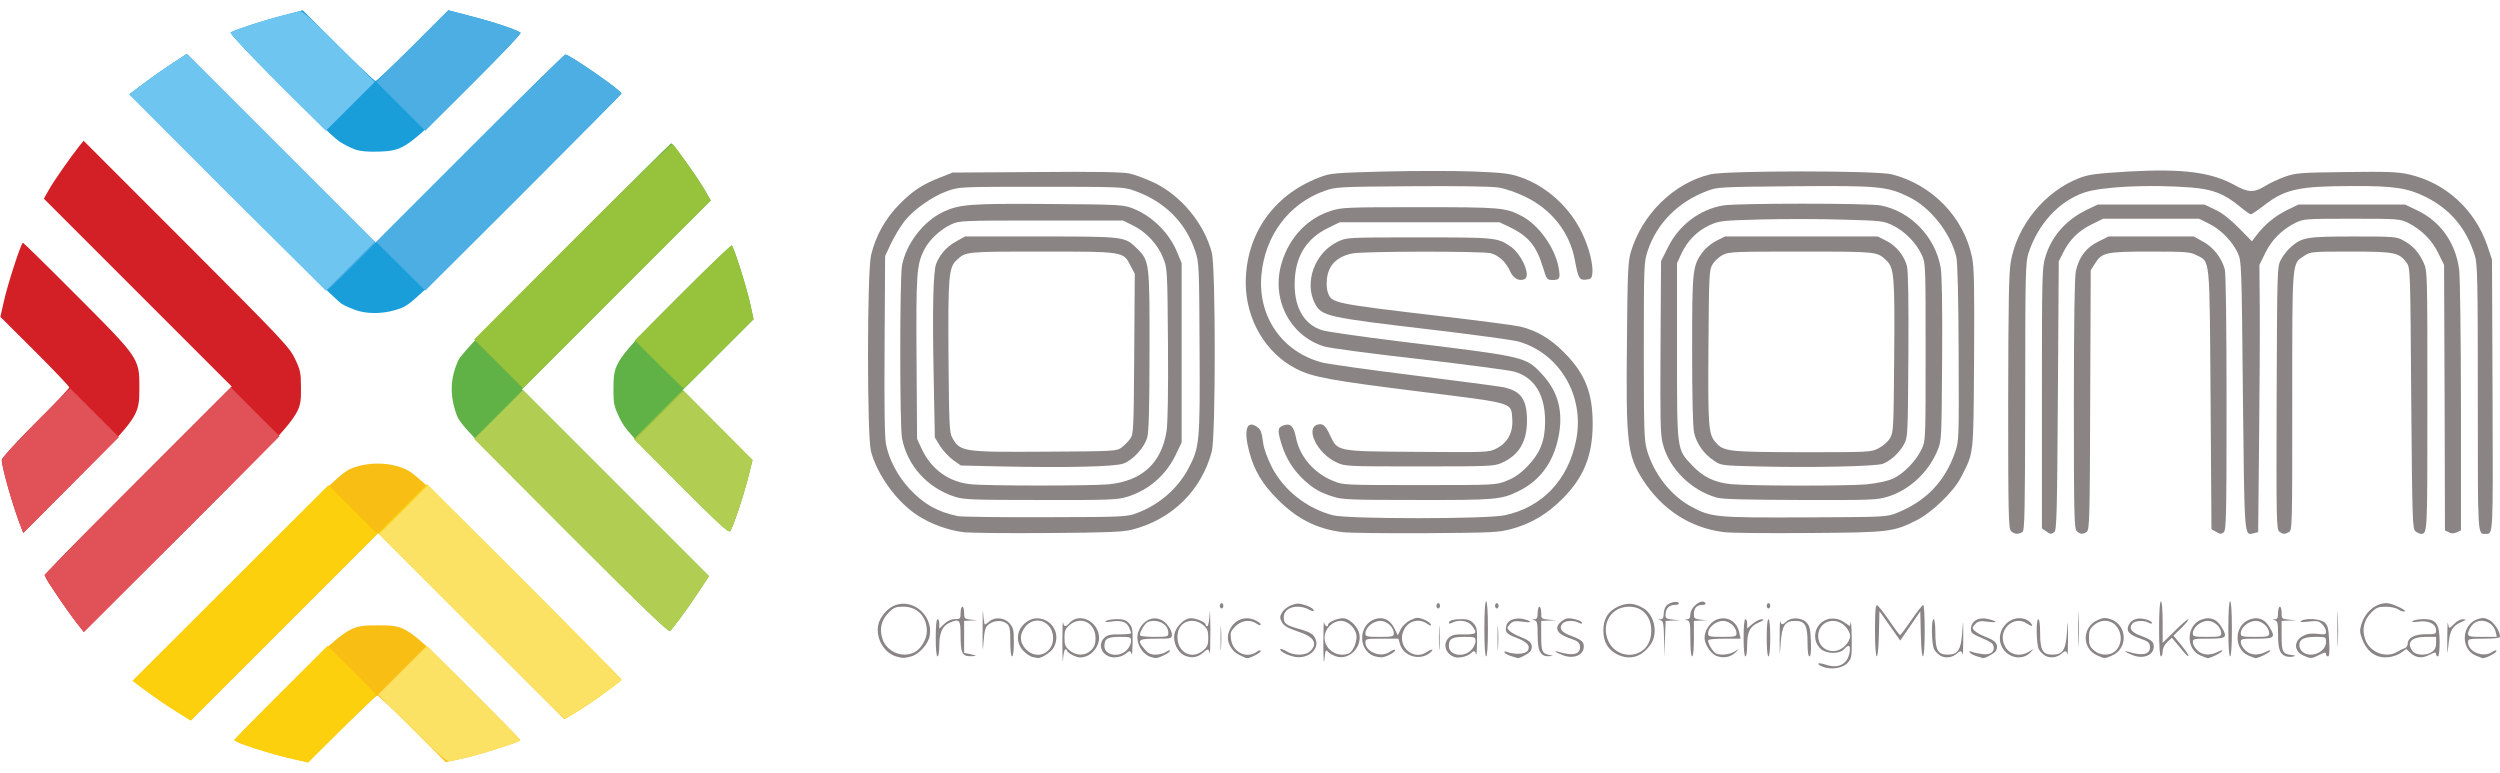 <svg width="152" height="47" viewBox="0 0 152 47" fill="none" xmlns="http://www.w3.org/2000/svg">
<g clip-path="url(#clip0_1591_3462)">
<path d="M4.642 37.848C4.156 37.232 3.044 35.602 2.807 35.17C2.677 34.922 2.882 34.706 8.377 29.211L14.088 23.5L8.377 17.79L2.666 12.079L2.958 11.561C3.228 11.064 4.286 9.553 4.836 8.862L5.085 8.56L11.335 14.81C17.208 20.694 17.607 21.115 17.942 21.827C18.266 22.507 18.298 22.68 18.298 23.555C18.298 25.293 18.547 24.98 11.357 32.18L5.095 38.42L4.642 37.848Z" fill="#D32027"/>
<path d="M1.295 32.083C0.799 30.841 0.108 28.412 0.108 27.959C0.108 27.851 0.993 26.879 2.159 25.713C3.293 24.59 4.21 23.619 4.21 23.554C4.21 23.489 3.271 22.507 2.116 21.352L0.022 19.268L0.227 18.361C0.443 17.347 1.285 14.756 1.393 14.756C1.425 14.756 2.904 16.203 4.664 17.973C8.464 21.773 8.474 21.794 8.474 23.554C8.474 25.281 8.453 25.325 4.631 29.168L1.414 32.406L1.295 32.083Z" fill="#D32027"/>
<path d="M34.319 32.169C28.446 26.286 27.971 25.779 27.766 25.228C27.334 24.03 27.366 23.015 27.863 21.914C28.057 21.504 29.407 20.089 34.427 15.048C37.903 11.561 40.774 8.711 40.807 8.711C40.915 8.711 42.297 10.633 42.782 11.442L43.214 12.187L37.482 17.919L31.739 23.663L37.417 29.341L43.106 35.03L42.48 35.98C42.135 36.509 41.627 37.233 41.357 37.589C41.087 37.934 40.807 38.291 40.753 38.366C40.666 38.474 39.123 36.984 34.319 32.169Z" fill="#60B146"/>
<path d="M41.152 29.298C38.324 26.448 37.968 26.059 37.654 25.379C37.331 24.71 37.298 24.537 37.298 23.663C37.298 22.022 37.352 21.957 41.152 18.136C42.944 16.343 44.445 14.897 44.488 14.929C44.618 15.005 45.406 17.499 45.622 18.513L45.816 19.409L43.657 21.568L41.508 23.717L43.635 25.854L45.751 27.981L45.449 29.168C45.157 30.28 44.618 31.9 44.402 32.288C44.326 32.429 43.7 31.857 41.152 29.298Z" fill="#60B146"/>
<path d="M4.642 37.848C4.135 37.211 2.699 35.073 2.699 34.965C2.699 34.922 5.247 32.342 8.366 29.222L14.034 23.555L15.513 25.044L17.003 26.523L11.055 32.472L5.095 38.431L4.642 37.848Z" fill="#E05158"/>
<path d="M1.285 32.072C0.799 30.841 0.108 28.412 0.108 27.959C0.108 27.851 1.004 26.869 2.191 25.681L4.264 23.608L5.754 25.098L7.233 26.577L4.318 29.492L1.414 32.396L1.285 32.072Z" fill="#E05158"/>
<path d="M21.807 18.912C21.483 18.815 21.019 18.621 20.781 18.48C20.544 18.34 17.543 15.414 14.11 11.981L7.87 5.731L8.82 5.018C9.338 4.63 10.126 4.079 10.569 3.798L11.357 3.28L17.1 9.023L22.832 14.756L28.554 9.034C31.695 5.893 34.319 3.313 34.373 3.313C34.621 3.313 37.784 5.504 37.784 5.688C37.784 5.72 34.902 8.613 31.393 12.133C25.283 18.221 24.959 18.523 24.344 18.75C23.502 19.063 22.562 19.117 21.807 18.912Z" fill="#199ED9"/>
<path d="M21.623 9.099C21.364 9.013 20.932 8.797 20.652 8.614C19.95 8.171 13.872 2.072 14.023 1.974C14.282 1.812 16.096 1.219 17.219 0.938L18.406 0.625L20.565 2.784C21.753 3.961 22.778 4.932 22.832 4.932C22.886 4.932 23.912 3.961 25.099 2.784L27.259 0.625L28.662 0.992C30.022 1.337 31.49 1.834 31.652 1.996C31.706 2.05 30.27 3.54 28.468 5.321C24.689 9.078 24.581 9.164 23.005 9.218C22.422 9.24 21.904 9.197 21.623 9.099Z" fill="#199ED9"/>
<path d="M64.589 39.154C64.589 38.291 64.611 37.697 64.632 37.837C64.686 38.129 64.794 38.139 65.032 37.869C65.647 37.2 66.824 37.805 66.824 38.798C66.824 39.262 66.457 39.759 66.025 39.91C65.712 40.007 65.582 39.996 65.258 39.856C65.053 39.748 64.881 39.629 64.881 39.575C64.881 39.521 64.838 39.478 64.773 39.478C64.719 39.478 64.654 39.759 64.632 40.104C64.611 40.439 64.6 40.018 64.589 39.154ZM66.338 39.532C66.543 39.338 66.608 39.154 66.608 38.798C66.608 37.859 65.712 37.416 65.021 38.01C64.773 38.226 64.719 38.355 64.719 38.776C64.719 39.197 64.773 39.327 65.021 39.543C65.431 39.888 65.993 39.888 66.338 39.532Z" fill="#8A8484"/>
<path d="M80.459 39.154C80.459 38.291 80.48 37.697 80.502 37.837C80.545 38.064 80.75 38.182 80.75 37.977C80.75 37.805 81.484 37.524 81.765 37.6C82.153 37.697 82.574 38.15 82.65 38.56C82.801 39.392 82.002 40.158 81.236 39.91C81.041 39.845 80.815 39.715 80.728 39.618C80.61 39.467 80.577 39.532 80.523 40.083C80.491 40.482 80.459 40.126 80.459 39.154ZM81.992 39.737C82.229 39.64 82.477 39.133 82.477 38.733C82.477 38.247 82.002 37.751 81.538 37.751C81.009 37.751 80.534 38.236 80.534 38.776C80.534 39.489 81.301 39.996 81.992 39.737Z" fill="#8A8484"/>
<path d="M110.848 40.547C110.373 40.363 110.491 40.244 110.977 40.406C111.765 40.676 112.338 40.395 112.456 39.651C112.521 39.208 112.402 39.154 112.111 39.478C111.841 39.769 111.107 39.769 110.729 39.478C110.567 39.348 110.416 39.1 110.384 38.906C110.189 37.891 111.28 37.232 112.132 37.837L112.478 38.074L112.521 37.837C112.543 37.697 112.575 38.128 112.586 38.798C112.597 39.91 112.575 40.028 112.348 40.287C112.068 40.622 111.344 40.741 110.848 40.547ZM112.176 39.273C112.359 39.078 112.489 38.841 112.489 38.668C112.489 38.495 112.359 38.258 112.176 38.064C111.539 37.437 110.545 37.804 110.545 38.668C110.545 39.532 111.539 39.899 112.176 39.273Z" fill="#8A8484"/>
<path d="M54.474 39.909C53.74 39.682 53.243 38.808 53.394 38.009C53.492 37.502 53.988 36.93 54.474 36.779C55.586 36.411 56.741 37.48 56.525 38.657C56.428 39.175 55.888 39.769 55.402 39.909C54.949 40.028 54.895 40.028 54.474 39.909ZM55.597 39.661C55.996 39.456 56.352 38.862 56.352 38.376C56.352 37.491 55.78 36.886 54.927 36.886C54.463 36.886 54.334 36.94 54.031 37.243C53.578 37.696 53.448 38.268 53.664 38.873C53.934 39.639 54.873 40.028 55.597 39.661Z" fill="#8A8484"/>
<path d="M62.765 39.942C62.635 39.92 62.398 39.747 62.225 39.575C61.782 39.121 61.782 38.441 62.214 37.988C63.186 36.973 64.719 38.106 64.071 39.359C63.931 39.639 63.315 40.039 63.078 40.007C63.035 39.996 62.883 39.963 62.765 39.942ZM63.747 39.532C64.125 39.164 64.125 38.441 63.747 38.031C63.358 37.61 62.732 37.632 62.355 38.085C61.966 38.549 61.977 39.067 62.387 39.488C62.797 39.899 63.369 39.92 63.747 39.532Z" fill="#8A8484"/>
<path d="M67.526 39.942C66.943 39.791 66.737 39.143 67.159 38.765C67.342 38.603 67.536 38.56 68.076 38.571C68.454 38.571 68.767 38.539 68.767 38.495C68.767 38.452 68.713 38.279 68.638 38.128C68.486 37.804 68.162 37.697 67.547 37.794C67.223 37.837 67.137 37.826 67.256 37.751C67.342 37.697 67.644 37.643 67.914 37.643C68.292 37.643 68.465 37.697 68.638 37.891C68.843 38.107 68.875 38.258 68.864 39.057C68.853 39.553 68.832 39.877 68.799 39.78C68.746 39.543 68.67 39.543 68.454 39.737C68.249 39.92 67.817 40.018 67.526 39.942ZM68.497 39.532C68.648 39.391 68.767 39.143 68.767 38.992C68.767 38.733 68.746 38.722 68.087 38.722C67.331 38.722 67.148 38.83 67.148 39.283C67.148 39.845 68.033 40.007 68.497 39.532Z" fill="#8A8484"/>
<path d="M69.901 39.92C69.361 39.694 69.026 38.981 69.199 38.452C69.49 37.567 70.376 37.319 70.937 37.945C71.11 38.139 71.25 38.409 71.25 38.56C71.25 38.83 71.239 38.83 70.278 38.83C69.188 38.83 69.112 38.906 69.588 39.467C69.803 39.726 69.954 39.801 70.268 39.801C70.484 39.801 70.775 39.726 70.904 39.629C71.034 39.542 71.142 39.51 71.142 39.564C71.142 39.683 70.473 40.017 70.257 40.007C70.181 40.007 70.019 39.964 69.901 39.92ZM71.034 38.474C71.034 37.945 70.376 37.599 69.793 37.815C69.62 37.88 69.307 38.398 69.307 38.614C69.307 38.679 69.641 38.722 70.17 38.722C71.002 38.722 71.034 38.711 71.034 38.474Z" fill="#8A8484"/>
<path d="M72.027 39.855C71.595 39.661 71.315 39.067 71.401 38.56C71.487 38.15 71.898 37.696 72.286 37.599C72.567 37.523 73.301 37.804 73.301 37.977C73.301 38.031 73.344 38.074 73.409 38.074C73.463 38.074 73.528 37.718 73.549 37.297C73.56 36.865 73.582 37.286 73.593 38.236C73.593 39.186 73.571 39.855 73.549 39.726C73.495 39.423 73.431 39.423 73.15 39.682C72.826 39.974 72.438 40.039 72.027 39.855ZM73.161 39.542C73.409 39.326 73.463 39.197 73.463 38.776C73.463 38.355 73.409 38.225 73.161 38.009C72.578 37.513 71.757 37.75 71.617 38.452C71.412 39.542 72.373 40.211 73.161 39.542Z" fill="#8A8484"/>
<path d="M75.352 39.823C74.823 39.564 74.532 38.96 74.704 38.463C74.931 37.751 75.611 37.416 76.259 37.686C76.475 37.772 76.648 37.902 76.648 37.967C76.648 38.042 76.551 38.02 76.41 37.923C76.011 37.643 75.493 37.707 75.115 38.075C74.823 38.377 74.791 38.463 74.845 38.862C74.953 39.661 75.784 40.072 76.41 39.629C76.551 39.532 76.648 39.51 76.648 39.586C76.648 39.694 76.022 40.018 75.817 40.018C75.773 40.018 75.557 39.931 75.352 39.823Z" fill="#8A8484"/>
<path d="M78.645 39.921C78.224 39.813 77.835 39.608 77.835 39.478C77.835 39.424 77.997 39.467 78.192 39.586C78.656 39.877 79.379 39.877 79.67 39.586C80.145 39.111 79.886 38.701 78.861 38.377C78.289 38.182 78.073 38.053 77.943 37.837C77.803 37.567 77.803 37.502 77.943 37.243C78.04 37.081 78.289 36.876 78.504 36.801C78.839 36.671 78.969 36.671 79.357 36.79C79.617 36.876 79.843 37.006 79.865 37.081C79.897 37.2 79.832 37.189 79.584 37.06C78.872 36.693 78.051 36.941 78.051 37.524C78.051 37.913 78.181 38.01 78.969 38.236C79.692 38.442 79.876 38.56 79.994 38.884C80.232 39.521 79.465 40.115 78.645 39.921Z" fill="#8A8484"/>
<path d="M83.481 39.866C82.542 39.445 82.618 37.966 83.6 37.642C84.107 37.48 84.518 37.675 84.787 38.215L84.982 38.625L85.165 38.268C85.263 38.063 85.511 37.826 85.748 37.707C86.115 37.534 86.202 37.524 86.547 37.653C86.763 37.739 86.957 37.869 86.99 37.955C87.033 38.074 86.979 38.063 86.785 37.934C86.256 37.556 85.576 37.75 85.327 38.366C84.928 39.316 85.943 40.212 86.774 39.629C86.914 39.532 87.055 39.477 87.087 39.51C87.109 39.542 87.011 39.65 86.849 39.758C86.223 40.168 85.338 39.866 85.122 39.175L85.025 38.83H84.021C83.082 38.83 83.017 38.841 83.017 39.046C83.017 39.65 83.967 40.017 84.507 39.629C84.647 39.532 84.787 39.477 84.82 39.51C84.895 39.596 84.42 39.888 84.097 39.953C83.945 39.985 83.676 39.942 83.481 39.866ZM84.744 38.517C84.744 38.139 84.334 37.75 83.924 37.75C83.492 37.75 83.017 38.15 83.017 38.506C83.017 38.7 83.082 38.722 83.881 38.722C84.647 38.722 84.744 38.7 84.744 38.517Z" fill="#8A8484"/>
<path d="M88.415 39.942C87.864 39.726 87.702 39.132 88.102 38.765C88.285 38.603 88.48 38.56 89.019 38.571C89.786 38.582 89.851 38.506 89.484 38.031C89.246 37.729 88.695 37.653 88.296 37.858C88.177 37.923 88.091 37.934 88.091 37.869C88.091 37.729 88.372 37.643 88.89 37.643C89.235 37.643 89.408 37.707 89.581 37.891C89.786 38.107 89.818 38.258 89.807 39.057C89.797 39.553 89.775 39.877 89.743 39.78C89.689 39.543 89.613 39.543 89.386 39.748C89.181 39.931 88.652 40.039 88.415 39.942ZM89.44 39.532C89.591 39.391 89.71 39.143 89.71 38.992C89.71 38.733 89.689 38.722 89.03 38.722C88.274 38.722 88.091 38.83 88.091 39.283C88.091 39.845 88.976 40.007 89.44 39.532Z" fill="#8A8484"/>
<path d="M91.902 39.899C91.707 39.845 91.524 39.748 91.481 39.683C91.438 39.597 91.492 39.586 91.664 39.651C92.128 39.812 92.754 39.769 92.884 39.564C93.068 39.273 92.852 39.024 92.193 38.776C91.578 38.539 91.492 38.431 91.589 38.031C91.675 37.686 92.172 37.513 92.679 37.653C93.219 37.804 93.143 37.88 92.539 37.794C92.128 37.74 91.977 37.772 91.837 37.913C91.74 38.01 91.653 38.128 91.653 38.172C91.653 38.323 92.031 38.571 92.539 38.765C93.078 38.96 93.251 39.23 93.068 39.575C92.981 39.726 92.334 40.072 92.258 40.007C92.247 40.007 92.096 39.953 91.902 39.899Z" fill="#8A8484"/>
<path d="M95.076 39.855C94.611 39.693 94.363 39.51 94.784 39.639C95.68 39.909 96.133 39.769 96.058 39.251C96.036 39.078 95.896 38.959 95.529 38.84C94.935 38.635 94.676 38.441 94.676 38.182C94.676 37.987 94.935 37.718 95.237 37.61C95.464 37.534 96.188 37.728 96.188 37.869C96.188 37.934 96.112 37.934 95.982 37.858C95.68 37.696 95.151 37.728 95 37.912C94.763 38.193 94.924 38.441 95.486 38.646C96.155 38.894 96.295 39.013 96.295 39.315C96.295 39.812 95.702 40.082 95.076 39.855Z" fill="#8A8484"/>
<path d="M98.379 39.812C97.785 39.531 97.483 39.046 97.483 38.344C97.483 37.621 97.774 37.146 98.411 36.865C98.973 36.627 99.383 36.66 99.923 36.984C100.592 37.394 100.819 38.484 100.376 39.154C99.847 39.931 99.135 40.157 98.379 39.812ZM99.75 39.629C100.171 39.37 100.398 38.927 100.398 38.344C100.398 37.469 99.858 36.886 99.048 36.886C97.98 36.886 97.343 37.891 97.764 38.927C98.077 39.715 99.027 40.05 99.75 39.629Z" fill="#8A8484"/>
<path d="M104.327 39.866C104.003 39.725 103.636 39.153 103.636 38.786C103.636 38.355 103.96 37.847 104.338 37.685C104.986 37.415 105.612 37.761 105.752 38.484L105.828 38.83H104.835C104.219 38.83 103.852 38.873 103.852 38.938C103.852 39.153 104.165 39.672 104.338 39.736C104.662 39.855 105.148 39.801 105.45 39.618L105.741 39.445L105.526 39.661C105.234 39.963 104.737 40.049 104.327 39.866ZM105.58 38.517C105.58 38.139 105.169 37.75 104.759 37.75C104.327 37.75 103.852 38.149 103.852 38.506C103.852 38.7 103.917 38.722 104.716 38.722C105.482 38.722 105.58 38.7 105.58 38.517Z" fill="#8A8484"/>
<path d="M117.994 39.877C117.854 39.802 117.67 39.618 117.595 39.478C117.433 39.154 117.411 37.643 117.562 37.643C117.627 37.643 117.67 37.999 117.67 38.485C117.67 39.532 117.822 39.802 118.415 39.802C119.041 39.802 119.225 39.532 119.301 38.463C119.365 37.599 119.365 37.599 119.365 38.776C119.365 39.435 119.355 39.877 119.322 39.78C119.268 39.543 119.193 39.543 118.977 39.737C118.718 39.974 118.297 40.039 117.994 39.877Z" fill="#8A8484"/>
<path d="M120.186 39.899C119.991 39.845 119.808 39.737 119.765 39.672C119.711 39.586 119.743 39.575 119.894 39.629C120.002 39.683 120.294 39.737 120.531 39.77C121.017 39.834 121.276 39.64 121.211 39.295C121.179 39.111 121.028 39.014 120.24 38.679C119.938 38.55 119.83 38.442 119.83 38.269C119.83 37.74 120.315 37.481 120.952 37.654C121.503 37.805 121.438 37.88 120.823 37.794C120.413 37.74 120.261 37.773 120.121 37.913C120.024 38.01 119.938 38.129 119.938 38.172C119.938 38.323 120.315 38.571 120.823 38.766C121.363 38.96 121.535 39.23 121.352 39.575C121.265 39.727 120.618 40.072 120.542 40.007C120.531 40.007 120.38 39.953 120.186 39.899Z" fill="#8A8484"/>
<path d="M122.248 39.855C121.492 39.467 121.362 38.506 121.999 37.901C122.388 37.523 123.025 37.48 123.381 37.793C123.673 38.063 123.586 38.149 123.262 37.923C122.41 37.329 121.395 38.355 121.902 39.294C122.183 39.823 122.82 39.963 123.37 39.618L123.662 39.445L123.446 39.672C123.155 39.985 122.658 40.06 122.248 39.855Z" fill="#8A8484"/>
<path d="M124.364 39.877C124.223 39.802 124.04 39.618 123.964 39.478C123.802 39.154 123.781 37.643 123.932 37.643C123.997 37.643 124.04 37.999 124.04 38.485C124.04 39.532 124.191 39.802 124.785 39.802C125.411 39.802 125.594 39.532 125.67 38.463C125.735 37.599 125.735 37.599 125.735 38.776C125.735 39.435 125.724 39.877 125.691 39.78C125.638 39.543 125.562 39.543 125.346 39.737C125.087 39.974 124.666 40.039 124.364 39.877Z" fill="#8A8484"/>
<path d="M127.527 39.856C126.555 39.435 126.577 38.096 127.57 37.686C127.861 37.556 128.023 37.546 128.315 37.643C129.351 37.988 129.405 39.446 128.39 39.867C127.969 40.05 127.959 40.05 127.527 39.856ZM128.541 39.64C128.909 39.381 129.049 38.819 128.855 38.366C128.585 37.708 127.861 37.546 127.311 38.01C127.062 38.226 127.009 38.355 127.009 38.776C127.009 39.197 127.062 39.327 127.311 39.543C127.656 39.845 128.196 39.888 128.541 39.64Z" fill="#8A8484"/>
<path d="M129.729 39.856C129.265 39.694 129.016 39.51 129.437 39.64C130.334 39.91 130.787 39.769 130.711 39.251C130.69 39.068 130.549 38.971 130.172 38.841C129.459 38.603 129.254 38.377 129.416 38.02C129.589 37.653 129.966 37.524 130.452 37.653C130.668 37.707 130.841 37.805 130.841 37.869C130.841 37.934 130.765 37.934 130.636 37.858C130.334 37.697 129.805 37.729 129.653 37.913C129.416 38.193 129.578 38.441 130.139 38.647C130.809 38.895 130.949 39.014 130.949 39.316C130.949 39.812 130.355 40.082 129.729 39.856Z" fill="#8A8484"/>
<path d="M133.788 39.855C132.86 39.456 132.924 37.966 133.896 37.653C134.382 37.491 134.77 37.642 135.051 38.096C135.461 38.765 135.386 38.83 134.295 38.83C133.389 38.83 133.324 38.84 133.324 39.045C133.324 39.175 133.443 39.391 133.594 39.531C133.896 39.844 134.371 39.877 134.857 39.628C135.051 39.531 135.148 39.51 135.105 39.585C135.03 39.715 134.382 40.017 134.22 40.017C134.177 40.006 133.982 39.941 133.788 39.855ZM135.051 38.517C135.051 38.139 134.641 37.75 134.231 37.75C133.799 37.75 133.324 38.149 133.324 38.506C133.324 38.7 133.389 38.722 134.187 38.722C134.954 38.722 135.051 38.7 135.051 38.517Z" fill="#8A8484"/>
<path d="M136.703 39.855C135.774 39.456 135.839 37.966 136.811 37.653C137.297 37.491 137.685 37.642 137.966 38.096C138.376 38.765 138.301 38.83 137.21 38.83C136.303 38.83 136.239 38.84 136.239 39.045C136.239 39.175 136.357 39.391 136.509 39.531C136.811 39.844 137.286 39.877 137.772 39.628C137.966 39.531 138.063 39.51 138.02 39.585C137.944 39.715 137.297 40.017 137.135 40.017C137.091 40.006 136.897 39.941 136.703 39.855ZM137.966 38.517C137.966 38.139 137.556 37.75 137.145 37.75C136.714 37.75 136.239 38.149 136.239 38.506C136.239 38.7 136.303 38.722 137.102 38.722C137.869 38.722 137.966 38.7 137.966 38.517Z" fill="#8A8484"/>
<path d="M138.97 39.899C138.614 39.769 138.506 39.456 138.506 38.571C138.506 37.891 138.473 37.761 138.322 37.718C138.139 37.675 138.139 37.664 138.322 37.653C138.462 37.642 138.506 37.545 138.506 37.265C138.506 37.059 138.56 36.887 138.614 36.887C138.678 36.887 138.722 37.049 138.722 37.254C138.722 37.621 138.732 37.632 139.186 37.675L139.639 37.718L139.186 37.729L138.722 37.75V38.657C138.722 39.64 138.786 39.758 139.315 39.823C139.585 39.855 139.596 39.866 139.423 39.92C139.294 39.953 139.099 39.942 138.97 39.899Z" fill="#8A8484"/>
<path d="M140.049 39.856C139.456 39.597 139.445 38.96 140.039 38.658C140.276 38.528 140.535 38.496 140.902 38.539C141.366 38.593 141.42 38.582 141.42 38.399C141.42 38.28 141.313 38.075 141.194 37.956C140.989 37.751 140.881 37.729 140.352 37.794C139.941 37.837 139.801 37.826 139.909 37.751C140.19 37.567 141.053 37.621 141.323 37.837C141.528 38.01 141.572 38.172 141.615 38.971C141.647 39.629 141.626 39.91 141.539 39.91C141.474 39.91 141.42 39.845 141.42 39.759C141.42 39.64 141.334 39.651 141.021 39.813C140.546 40.05 140.503 40.061 140.049 39.856ZM141.14 39.575C141.323 39.424 141.42 39.251 141.42 39.035C141.42 38.722 141.41 38.722 140.816 38.722C140.093 38.722 139.801 38.863 139.801 39.208C139.801 39.791 140.589 40.007 141.14 39.575Z" fill="#8A8484"/>
<path d="M144.616 39.91C144.173 39.769 143.828 39.413 143.623 38.862C143.472 38.474 143.461 38.323 143.569 37.977C143.795 37.211 144.432 36.671 145.112 36.671C145.436 36.682 146.376 37.114 146.203 37.178C146.127 37.2 145.955 37.146 145.825 37.059C145.685 36.962 145.361 36.887 145.059 36.887C144.605 36.887 144.476 36.941 144.173 37.243C143.72 37.697 143.59 38.269 143.806 38.873C144.076 39.661 145.048 40.039 145.739 39.64C145.89 39.553 146.095 39.445 146.203 39.413C146.3 39.381 146.386 39.262 146.386 39.154C146.386 38.787 146.797 38.56 147.477 38.56C148.07 38.571 148.114 38.549 148.114 38.323C148.114 37.934 147.66 37.707 147.056 37.794C146.71 37.837 146.602 37.826 146.71 37.75C146.797 37.697 147.099 37.642 147.38 37.642C148.124 37.642 148.33 37.945 148.33 39.057C148.33 39.553 148.286 39.91 148.222 39.91C148.168 39.91 148.114 39.845 148.114 39.758C148.114 39.64 148.027 39.65 147.714 39.812C147.25 40.05 146.883 40.007 146.527 39.672L146.3 39.456L145.987 39.683C145.62 39.942 145.037 40.039 144.616 39.91ZM147.876 39.629C148.038 39.51 148.114 39.359 148.114 39.089V38.722H147.498C146.624 38.722 146.3 39.046 146.667 39.564C146.861 39.856 147.509 39.888 147.876 39.629Z" fill="#8A8484"/>
<path d="M150.521 39.856C149.582 39.456 149.657 37.967 150.64 37.643C150.953 37.546 151.072 37.556 151.352 37.697C151.655 37.859 152 38.398 152 38.722C152 38.787 151.622 38.83 151.028 38.83C150.122 38.83 150.057 38.841 150.057 39.046C150.057 39.64 150.996 40.018 151.547 39.629C151.687 39.532 151.784 39.511 151.784 39.586C151.784 39.694 151.147 40.029 150.953 40.018C150.91 40.007 150.715 39.942 150.521 39.856ZM151.741 38.431C151.579 37.74 150.694 37.502 150.284 38.032C150.154 38.193 150.057 38.409 150.057 38.517C150.057 38.701 150.154 38.722 150.931 38.722H151.806L151.741 38.431Z" fill="#8A8484"/>
<path d="M56.892 38.776C56.892 38.096 56.935 37.642 57 37.642C57.065 37.642 57.108 37.772 57.108 37.934V38.225L57.41 37.934C57.615 37.74 57.831 37.642 58.058 37.642C58.382 37.642 58.403 37.621 58.403 37.265C58.403 37.059 58.457 36.887 58.511 36.887C58.576 36.887 58.619 37.049 58.619 37.254C58.619 37.61 58.641 37.632 59.029 37.675L59.429 37.718L59.029 37.729L58.619 37.75V38.722V39.694L58.922 39.758C59.418 39.866 59.44 39.888 59.029 39.899C58.501 39.909 58.403 39.715 58.403 38.625C58.403 37.664 58.339 37.588 57.702 37.88C57.291 38.063 57.108 38.506 57.108 39.262C57.108 39.618 57.065 39.909 57 39.909C56.935 39.909 56.892 39.456 56.892 38.776Z" fill="#8A8484"/>
<path d="M59.742 38.236C59.742 37.286 59.753 36.833 59.774 37.243C59.796 37.643 59.85 37.967 59.882 37.967C59.926 37.967 60.044 37.88 60.152 37.783C60.476 37.492 61.081 37.545 61.383 37.902C61.61 38.161 61.642 38.301 61.642 39.057C61.642 39.553 61.599 39.91 61.534 39.91C61.469 39.91 61.426 39.543 61.426 39.014C61.426 38.269 61.394 38.075 61.232 37.934C60.962 37.686 60.433 37.708 60.12 37.956C59.904 38.129 59.861 38.29 59.796 39.057C59.753 39.759 59.731 39.586 59.742 38.236Z" fill="#8A8484"/>
<path d="M74.208 38.776C74.208 38.129 74.219 37.87 74.24 38.215C74.262 38.56 74.262 39.09 74.24 39.403C74.219 39.716 74.208 39.435 74.208 38.776Z" fill="#8A8484"/>
<path d="M87.486 38.776C87.486 38.129 87.497 37.87 87.519 38.215C87.54 38.56 87.54 39.09 87.519 39.403C87.497 39.716 87.486 39.435 87.486 38.776Z" fill="#8A8484"/>
<path d="M90.25 38.236C90.25 37.189 90.293 36.562 90.358 36.562C90.423 36.562 90.466 37.189 90.466 38.236C90.466 39.283 90.423 39.909 90.358 39.909C90.293 39.909 90.25 39.283 90.25 38.236Z" fill="#8A8484"/>
<path d="M91.049 38.776C91.049 38.129 91.06 37.87 91.081 38.215C91.103 38.56 91.103 39.09 91.081 39.403C91.06 39.716 91.049 39.435 91.049 38.776Z" fill="#8A8484"/>
<path d="M93.661 39.672C93.543 39.499 93.489 39.175 93.489 38.603C93.489 37.901 93.456 37.761 93.305 37.718C93.122 37.675 93.122 37.664 93.305 37.653C93.445 37.642 93.489 37.545 93.489 37.265C93.489 37.059 93.543 36.887 93.597 36.887C93.661 36.887 93.704 37.049 93.704 37.254C93.704 37.621 93.715 37.632 94.169 37.675L94.622 37.718L94.169 37.729L93.704 37.75V38.657C93.704 39.618 93.758 39.737 94.244 39.834C94.471 39.877 94.46 39.877 94.169 39.899C93.92 39.909 93.78 39.845 93.661 39.672Z" fill="#8A8484"/>
<path d="M101.175 38.862C101.153 37.923 101.132 37.761 100.97 37.718C100.786 37.675 100.786 37.664 100.97 37.653C101.099 37.643 101.153 37.556 101.153 37.34C101.153 37.168 101.218 36.952 101.294 36.855C101.456 36.639 101.974 36.509 102.06 36.66C102.114 36.736 102.017 36.779 101.812 36.779C101.466 36.779 101.261 37.017 101.261 37.416C101.261 37.589 101.348 37.643 101.726 37.675L102.179 37.718L101.726 37.729L101.272 37.751L101.229 38.862L101.197 39.964L101.175 38.862Z" fill="#8A8484"/>
<path d="M102.773 38.841C102.773 37.913 102.751 37.762 102.589 37.718C102.406 37.675 102.406 37.664 102.589 37.654C102.708 37.643 102.773 37.557 102.773 37.373C102.773 36.898 103.496 36.347 103.69 36.671C103.723 36.736 103.647 36.779 103.507 36.779C103.161 36.779 102.989 36.974 102.989 37.33C102.989 37.6 103.032 37.632 103.399 37.675L103.798 37.718L103.399 37.729L102.989 37.751V38.831C102.989 39.478 102.945 39.91 102.881 39.91C102.816 39.91 102.773 39.478 102.773 38.841Z" fill="#8A8484"/>
<path d="M106.011 38.776C106.011 38.096 106.055 37.643 106.119 37.643C106.184 37.643 106.227 37.772 106.227 37.923V38.204L106.562 37.923C106.745 37.772 106.994 37.643 107.123 37.653C107.296 37.653 107.253 37.707 106.929 37.848C106.389 38.085 106.227 38.42 106.227 39.262C106.227 39.618 106.184 39.91 106.119 39.91C106.055 39.91 106.011 39.456 106.011 38.776Z" fill="#8A8484"/>
<path d="M107.415 38.776C107.415 38.096 107.458 37.643 107.523 37.643C107.587 37.643 107.631 38.096 107.631 38.776C107.631 39.456 107.587 39.91 107.523 39.91C107.458 39.91 107.415 39.456 107.415 38.776Z" fill="#8A8484"/>
<path d="M108.203 38.776C108.203 38.128 108.214 37.675 108.246 37.782C108.311 38.009 108.376 38.009 108.624 37.782C108.915 37.513 109.531 37.545 109.822 37.836C110.027 38.041 110.07 38.225 110.103 38.992C110.124 39.607 110.092 39.909 110.016 39.909C109.941 39.909 109.898 39.607 109.898 39.067C109.898 38.02 109.747 37.75 109.153 37.75C108.527 37.75 108.343 38.02 108.268 39.089C108.203 39.952 108.203 39.952 108.203 38.776Z" fill="#8A8484"/>
<path d="M114 38.334C114 37.136 114.032 36.769 114.13 36.801C114.205 36.833 114.529 37.243 114.864 37.729C115.187 38.215 115.49 38.604 115.522 38.614C115.555 38.614 115.868 38.204 116.213 37.697C116.559 37.19 116.882 36.779 116.936 36.779C116.98 36.779 117.023 37.481 117.023 38.345C117.023 40.309 116.828 40.471 116.785 38.539L116.753 37.168L116.148 38.053L115.533 38.949L114.907 38.053L114.27 37.157L114.237 38.539C114.194 40.471 114 40.309 114 38.334Z" fill="#8A8484"/>
<path d="M126.35 38.236C126.35 37.286 126.372 36.908 126.382 37.404C126.404 37.901 126.404 38.678 126.382 39.132C126.372 39.585 126.35 39.186 126.35 38.236Z" fill="#8A8484"/>
<path d="M131.273 38.236C131.273 37.189 131.316 36.562 131.381 36.562C131.445 36.562 131.489 37.059 131.489 37.826V39.089L132.244 38.344C132.655 37.934 133.022 37.62 133.054 37.653C133.076 37.685 132.892 37.923 132.622 38.182L132.147 38.646L132.633 39.24C132.903 39.564 133.086 39.855 133.054 39.888C133.032 39.92 132.892 39.801 132.762 39.628C132.622 39.456 132.406 39.197 132.277 39.045L132.05 38.776L131.769 39.035C131.597 39.197 131.489 39.413 131.489 39.607C131.489 39.769 131.445 39.909 131.381 39.909C131.316 39.909 131.273 39.283 131.273 38.236Z" fill="#8A8484"/>
<path d="M135.483 38.236C135.483 37.189 135.526 36.562 135.591 36.562C135.656 36.562 135.699 37.189 135.699 38.236C135.699 39.283 135.656 39.909 135.591 39.909C135.526 39.909 135.483 39.283 135.483 38.236Z" fill="#8A8484"/>
<path d="M142.111 38.236C142.111 37.286 142.133 36.908 142.144 37.404C142.165 37.901 142.165 38.678 142.144 39.132C142.133 39.585 142.111 39.186 142.111 38.236Z" fill="#8A8484"/>
<path d="M148.794 38.776C148.794 38.128 148.815 37.718 148.837 37.891C148.891 38.247 148.902 38.247 149.236 37.912C149.388 37.761 149.614 37.642 149.755 37.653C149.981 37.664 149.97 37.675 149.679 37.804C149.107 38.053 148.945 38.333 148.869 39.186C148.794 39.909 148.794 39.877 148.794 38.776Z" fill="#8A8484"/>
<path d="M74.165 36.833C74.165 36.746 74.219 36.671 74.273 36.671C74.338 36.671 74.381 36.746 74.381 36.833C74.381 36.919 74.338 36.995 74.273 36.995C74.219 36.995 74.165 36.919 74.165 36.833Z" fill="#8A8484"/>
<path d="M87.335 36.833C87.335 36.746 87.389 36.671 87.443 36.671C87.508 36.671 87.551 36.746 87.551 36.833C87.551 36.919 87.508 36.995 87.443 36.995C87.389 36.995 87.335 36.919 87.335 36.833Z" fill="#8A8484"/>
<path d="M90.898 36.833C90.898 36.746 90.952 36.671 91.006 36.671C91.07 36.671 91.114 36.746 91.114 36.833C91.114 36.919 91.07 36.995 91.006 36.995C90.952 36.995 90.898 36.919 90.898 36.833Z" fill="#8A8484"/>
<path d="M107.415 36.833C107.415 36.746 107.469 36.671 107.523 36.671C107.587 36.671 107.631 36.746 107.631 36.833C107.631 36.919 107.587 36.995 107.523 36.995C107.469 36.995 107.415 36.919 107.415 36.833Z" fill="#8A8484"/>
<path d="M58.554 32.353C57.605 32.234 56.536 31.835 55.758 31.316C54.495 30.485 53.33 28.855 52.952 27.43C52.714 26.502 52.714 16.548 52.962 15.512C53.232 14.357 53.826 13.288 54.679 12.424C55.499 11.593 56.104 11.194 57.205 10.773L57.918 10.492L62.992 10.46C66.565 10.427 68.238 10.46 68.659 10.546C68.983 10.611 69.663 10.87 70.171 11.107C71.811 11.895 73.215 13.59 73.679 15.361C73.916 16.3 73.916 26.502 73.679 27.441C73.053 29.816 71.261 31.586 68.832 32.202C68.303 32.342 67.331 32.385 63.747 32.407C61.318 32.428 58.976 32.407 58.554 32.353ZM69.145 31.187C70.494 30.68 71.628 29.686 72.276 28.445C72.934 27.192 72.966 26.858 72.934 21.125C72.912 16.181 72.902 15.976 72.675 15.285C72.081 13.493 70.775 12.208 68.875 11.561C68.324 11.366 67.903 11.356 63.315 11.356C58.414 11.356 58.339 11.356 57.626 11.604C56.698 11.928 55.499 12.77 54.96 13.493C54.722 13.806 54.366 14.4 54.172 14.81L53.815 15.566L53.783 20.964C53.761 24.699 53.783 26.556 53.869 27.009C54.053 27.948 54.582 28.952 55.316 29.74C56.179 30.658 57 31.122 58.242 31.381C58.479 31.424 60.886 31.457 63.585 31.446C68.4 31.435 68.508 31.424 69.145 31.187Z" fill="#8A8484"/>
<path d="M58.058 30.204C56.385 29.665 55.154 28.305 54.841 26.631C54.701 25.875 54.701 16.915 54.841 16.149C55.089 14.821 56.136 13.461 57.335 12.889C58.349 12.414 58.965 12.37 63.801 12.403C68.195 12.435 68.292 12.446 68.907 12.684C70.084 13.159 71.121 14.195 71.585 15.372L71.844 15.998V21.449V26.901L71.498 27.624C70.904 28.877 69.857 29.794 68.54 30.204C67.936 30.388 67.504 30.41 63.283 30.399C59.116 30.399 58.608 30.377 58.058 30.204ZM67.364 29.449C69.415 29.265 70.624 28.164 70.926 26.21C71.002 25.724 71.034 23.835 71.013 20.888C70.98 16.375 70.969 16.311 70.721 15.685C70.397 14.864 69.674 14.087 68.886 13.709L68.281 13.407H63.315C58.468 13.407 58.339 13.418 57.853 13.633C57.173 13.947 56.493 14.584 56.19 15.188C55.726 16.106 55.694 16.656 55.726 21.827L55.758 26.685L56.039 27.29C56.622 28.531 57.658 29.287 58.976 29.438C59.882 29.546 66.219 29.546 67.364 29.449Z" fill="#8A8484"/>
<path d="M60.811 28.358L58.425 28.304L57.961 27.98C57.702 27.797 57.345 27.408 57.162 27.127L56.838 26.598L56.763 22.701C56.687 18.718 56.741 16.537 56.914 16.051C57.119 15.501 57.561 14.993 58.112 14.691L58.673 14.378H63.261C68.4 14.378 68.389 14.378 69.145 15.123C69.89 15.868 69.901 15.976 69.89 21.395C69.89 24.849 69.847 26.274 69.749 26.609C69.577 27.214 68.875 27.98 68.303 28.185C67.774 28.38 64.784 28.444 60.811 28.358ZM68.184 27.214C68.346 27.095 68.584 26.858 68.702 26.695C68.918 26.404 68.929 26.253 68.961 21.524L68.994 16.645L68.745 16.17C68.292 15.285 68.368 15.296 63.337 15.296C58.695 15.296 58.717 15.296 58.166 15.814C57.68 16.267 57.637 16.796 57.669 21.74C57.702 25.724 57.723 26.296 57.885 26.588C58.371 27.473 58.501 27.494 63.553 27.462C67.742 27.44 67.893 27.43 68.184 27.214Z" fill="#8A8484"/>
<path d="M81.614 32.353C80.059 32.159 78.85 31.543 77.673 30.356C76.745 29.427 76.248 28.596 75.946 27.441C75.611 26.157 75.795 25.541 76.389 25.93C76.659 26.102 76.702 26.221 76.81 26.988C76.842 27.268 77.069 27.873 77.296 28.337C78.019 29.784 79.433 30.907 81.041 31.328C81.938 31.565 90.379 31.565 91.492 31.328C93.769 30.842 95.356 29.179 95.831 26.75C96.36 24.073 94.827 21.471 92.301 20.759C91.977 20.672 89.624 20.349 87.065 20.046C80.621 19.291 80.351 19.226 79.94 18.438C79.282 17.142 79.951 15.339 81.344 14.692C81.883 14.433 81.905 14.433 86.266 14.433C90.952 14.433 91.027 14.443 91.837 14.983C92.539 15.469 93.111 16.818 92.679 16.98C92.344 17.11 92.01 16.926 91.815 16.494C91.556 15.922 91.114 15.512 90.617 15.393C90.034 15.264 82.963 15.275 82.251 15.404C81.29 15.588 80.75 16.128 80.674 16.991C80.642 17.272 80.674 17.639 80.739 17.801C80.977 18.438 81.052 18.448 87.713 19.237C90.034 19.506 92.139 19.787 92.409 19.852C93.424 20.089 94.266 20.586 95.108 21.439C96.371 22.713 96.835 23.879 96.835 25.768C96.835 27.689 96.296 29.017 95.011 30.313C94.05 31.273 93.111 31.824 91.912 32.159C91.114 32.375 90.768 32.386 86.688 32.418C84.28 32.429 82.002 32.407 81.614 32.353Z" fill="#8A8484"/>
<path d="M104.802 32.353C102.751 32.094 101.035 30.971 99.869 29.147C98.94 27.678 98.854 26.901 98.919 20.748C98.951 16.635 98.984 15.911 99.145 15.35C99.826 13.029 101.769 11.129 103.982 10.6C104.986 10.363 114.097 10.363 115.026 10.6C117.476 11.226 119.387 13.202 119.894 15.609C120.035 16.289 120.045 17.282 120.024 21.817C119.981 27.797 120.024 27.462 119.236 29.006C118.793 29.881 117.476 31.154 116.515 31.64C115.112 32.342 114.874 32.374 109.952 32.407C107.523 32.428 105.202 32.407 104.802 32.353ZM115.349 31.176C117.098 30.474 118.264 29.265 118.869 27.495C119.106 26.804 119.106 26.718 119.085 21.449C119.074 18.038 119.02 15.933 118.944 15.62C118.588 14.152 117.368 12.608 116.051 11.971C114.745 11.334 114.27 11.28 109.088 11.323C104.608 11.367 104.424 11.367 103.809 11.604C102.028 12.273 100.743 13.569 100.182 15.242C99.955 15.933 99.944 16.095 99.944 21.331C99.944 26.07 99.966 26.772 100.128 27.344C100.549 28.812 101.596 30.151 102.859 30.82C104.047 31.457 104.349 31.478 109.79 31.457C114.691 31.435 114.702 31.435 115.349 31.176Z" fill="#8A8484"/>
<path d="M104.392 30.258C102.816 29.816 101.488 28.499 101.099 26.987C100.948 26.415 100.938 25.573 100.959 21.093L100.991 15.879L101.402 15.058C102.071 13.687 103.345 12.726 104.781 12.489C105.634 12.349 113.59 12.349 114.335 12.489C116.159 12.835 117.67 14.4 117.994 16.278C118.07 16.732 118.102 18.632 118.081 21.881C118.048 26.696 118.048 26.804 117.8 27.387C117.26 28.704 116.094 29.794 114.788 30.194C114.13 30.399 113.806 30.41 109.477 30.399C106.152 30.388 104.748 30.355 104.392 30.258ZM113.471 29.449C114.119 29.384 114.702 29.265 115.058 29.114C115.716 28.833 116.505 28.024 116.839 27.3C117.077 26.804 117.077 26.718 117.077 21.395C117.077 16.095 117.077 15.987 116.839 15.49C116.515 14.778 115.803 14.054 115.09 13.709C114.507 13.428 114.399 13.418 112.057 13.353C110.718 13.309 108.484 13.309 107.091 13.342C104.662 13.407 104.532 13.428 103.949 13.687C103.183 14.044 102.611 14.627 102.244 15.393L101.963 15.998V21.341C101.963 27.43 101.941 27.3 102.87 28.283C103.539 28.995 104.241 29.341 105.256 29.438C106.422 29.546 112.24 29.557 113.471 29.449Z" fill="#8A8484"/>
<path d="M106.81 28.358C104.662 28.304 104.64 28.304 104.198 28.002C103.593 27.602 103.14 26.955 102.999 26.296C102.924 25.962 102.881 24.061 102.881 21.298C102.881 16.418 102.902 16.17 103.518 15.328C103.701 15.08 104.057 14.788 104.36 14.637L104.878 14.378H109.52H114.162L114.68 14.637C115.274 14.928 115.781 15.544 115.943 16.181C116.019 16.44 116.051 18.383 116.03 21.578C115.997 26.501 115.997 26.588 115.76 27.019C115.49 27.516 114.972 28.002 114.486 28.196C114.097 28.358 110.07 28.444 106.81 28.358ZM114.216 27.257C114.497 27.106 114.788 26.858 114.918 26.631C115.123 26.274 115.134 26.037 115.166 21.719C115.209 16.764 115.166 16.267 114.669 15.814C114.119 15.296 114.14 15.296 109.52 15.296C105.428 15.296 105.115 15.306 104.737 15.501C104.522 15.619 104.241 15.868 104.122 16.073C103.917 16.407 103.906 16.656 103.874 21.093C103.841 25.994 103.874 26.393 104.316 26.901C104.791 27.451 105.072 27.484 109.574 27.494C113.687 27.494 113.741 27.494 114.216 27.257Z" fill="#8A8484"/>
<path d="M122.269 32.288C122.118 32.137 122.097 31.284 122.097 24.44C122.107 18.276 122.14 16.581 122.259 15.89C122.658 13.666 124.353 11.615 126.447 10.816C127.03 10.6 127.473 10.546 129.448 10.427C132.709 10.244 134.457 10.47 135.872 11.258C136.681 11.712 137.048 11.723 137.718 11.312C137.998 11.129 138.549 10.881 138.937 10.74C139.596 10.514 139.844 10.492 142.651 10.46C145.145 10.427 145.793 10.449 146.451 10.6C148.675 11.097 150.467 12.727 151.223 14.918L151.514 15.782L151.547 24.029C151.579 32.655 151.59 32.461 151.136 32.461C150.629 32.461 150.651 32.785 150.651 24.181C150.651 16.894 150.629 16.052 150.467 15.523C149.938 13.86 148.977 12.716 147.455 11.96C146.386 11.431 145.534 11.302 143.094 11.312C139.747 11.312 138.905 11.496 137.599 12.532C137.243 12.802 136.908 13.029 136.854 13.029C136.789 13.029 136.487 12.813 136.163 12.543C135.213 11.766 134.533 11.507 133.216 11.399C130.668 11.204 127.764 11.345 126.706 11.712C125.152 12.262 123.91 13.623 123.327 15.404C123.155 15.954 123.133 16.624 123.133 24.127C123.122 31.23 123.101 32.266 122.96 32.353C122.723 32.504 122.453 32.482 122.269 32.288Z" fill="#8A8484"/>
<path d="M124.385 32.288L124.148 32.127V24.203C124.148 16.624 124.159 16.257 124.364 15.599C124.763 14.314 125.637 13.342 126.955 12.716L127.548 12.435H130.787H134.026L134.662 12.738C135.094 12.932 135.559 13.299 136.109 13.85L136.919 14.67L137.189 14.314C137.685 13.655 138.322 13.137 139.035 12.781L139.747 12.435H142.986H146.224L146.948 12.781C148.373 13.45 149.301 14.757 149.517 16.387C149.571 16.829 149.625 20.521 149.625 24.721V32.245L149.366 32.364C149.182 32.45 149.053 32.45 148.891 32.364L148.653 32.245L148.632 24.17L148.599 16.106L148.243 15.383C147.855 14.584 147.218 13.958 146.408 13.547C145.911 13.31 145.825 13.299 142.986 13.299C140.147 13.299 140.06 13.31 139.564 13.547C138.743 13.958 138.117 14.584 137.728 15.383L137.372 16.106L137.394 18.805C137.405 20.284 137.383 23.944 137.351 26.934L137.297 32.353L137.027 32.418C136.444 32.569 136.465 32.85 136.368 24.041C136.293 16.03 136.282 15.879 136.055 15.383C135.731 14.67 135.019 13.947 134.306 13.601L133.702 13.299H130.787H127.872L127.149 13.655C126.361 14.044 125.81 14.595 125.422 15.393L125.173 15.89L125.119 24.073C125.076 31.187 125.044 32.267 124.903 32.353C124.687 32.493 124.666 32.493 124.385 32.288Z" fill="#8A8484"/>
<path d="M126.264 32.288C126.113 32.136 126.091 31.294 126.091 24.58C126.091 19.668 126.134 16.85 126.21 16.494C126.393 15.641 126.836 15.047 127.57 14.691L128.196 14.378H130.787H133.378L133.961 14.702C134.587 15.047 135.073 15.673 135.267 16.375C135.332 16.602 135.375 19.754 135.375 24.483C135.375 31.435 135.353 32.234 135.202 32.363C135.062 32.482 134.986 32.482 134.749 32.342L134.457 32.18L134.403 24.31C134.339 15.468 134.393 15.943 133.54 15.511C133.151 15.317 132.903 15.296 130.722 15.296C128.034 15.296 127.786 15.35 127.365 16.04L127.116 16.429L127.084 24.31C127.063 31.543 127.041 32.201 126.879 32.331C126.641 32.504 126.469 32.493 126.264 32.288Z" fill="#8A8484"/>
<path d="M138.581 32.32C138.409 32.201 138.398 31.64 138.419 24.202C138.452 16.213 138.452 16.213 138.689 15.771C138.819 15.533 139.089 15.177 139.305 15.004C139.952 14.432 140.255 14.378 143.094 14.378C145.544 14.378 145.706 14.389 146.116 14.615C146.689 14.918 147.077 15.35 147.358 15.976C147.585 16.483 147.585 16.58 147.585 24.385C147.585 32.525 147.595 32.45 147.185 32.46C147.131 32.46 146.98 32.395 146.872 32.309C146.678 32.169 146.667 31.856 146.602 24.223C146.548 16.407 146.548 16.278 146.322 15.976C145.857 15.35 145.609 15.296 142.921 15.296C140.568 15.296 140.47 15.306 140.114 15.544C139.337 16.062 139.369 15.63 139.369 24.385C139.369 32.039 139.369 32.244 139.164 32.352C138.894 32.493 138.808 32.493 138.581 32.32Z" fill="#8A8484"/>
<path d="M81.074 30.204C80.264 29.945 79.919 29.751 79.336 29.233C78.699 28.671 78.192 27.894 77.932 27.052C77.662 26.177 77.673 26.005 78.008 25.875C78.451 25.702 78.656 25.897 78.796 26.609C79.023 27.764 79.886 28.768 81.063 29.243C81.657 29.492 81.743 29.492 86.31 29.492C90.941 29.492 90.952 29.492 91.599 29.233C92.053 29.06 92.431 28.801 92.852 28.369C93.64 27.559 93.942 26.814 93.942 25.605C93.942 23.986 93.284 22.939 92.064 22.593C91.751 22.507 89.138 22.162 86.256 21.827C83.373 21.503 80.782 21.157 80.491 21.06C78.397 20.402 77.263 18.145 77.932 15.965C78.397 14.421 79.508 13.255 80.944 12.813C81.592 12.607 81.948 12.597 86.299 12.597C91.232 12.597 91.513 12.618 92.506 13.126C93.543 13.665 94.536 15.037 94.763 16.267C94.881 16.915 94.838 17.023 94.406 17.023C94.061 17.023 94.039 17.001 93.812 16.256C93.424 14.95 92.906 14.335 91.761 13.795L91.168 13.514H86.31H81.452L80.728 13.87C79.498 14.475 78.828 15.479 78.731 16.883C78.602 18.567 79.228 19.743 80.426 20.089C80.75 20.175 82.823 20.477 85.014 20.747C92.83 21.697 92.754 21.686 93.748 22.744C94.752 23.813 95.076 25.076 94.741 26.631C94.417 28.164 93.597 29.254 92.29 29.88C91.286 30.377 90.855 30.409 86.115 30.398C82.164 30.398 81.603 30.377 81.074 30.204Z" fill="#8A8484"/>
<path d="M81.236 28.099C80.113 27.581 79.347 26.059 80.091 25.821C80.415 25.724 80.577 25.843 80.858 26.447C81.344 27.462 81.203 27.441 86.202 27.473C90.509 27.505 90.52 27.505 91.006 27.257C91.664 26.922 92.01 26.275 91.945 25.465C91.869 24.461 92.161 24.537 86.364 23.813C80.923 23.133 79.822 22.939 78.828 22.431C76.95 21.482 75.741 19.419 75.741 17.185C75.752 14.259 77.414 11.863 80.199 10.794C80.89 10.524 81.031 10.513 84.204 10.427C86.018 10.384 88.447 10.384 89.602 10.427C91.427 10.502 91.805 10.546 92.474 10.783C94.05 11.334 95.443 12.608 96.188 14.162C96.619 15.058 96.878 16.095 96.814 16.645C96.781 16.926 96.727 16.969 96.436 17.001C96.026 17.044 95.961 16.937 95.756 15.835C95.443 14.13 94.352 12.737 92.711 11.949C92.172 11.69 91.513 11.463 91.081 11.399C90.649 11.334 88.598 11.301 85.802 11.323C81.355 11.355 81.214 11.366 80.534 11.604C78.353 12.381 76.896 14.335 76.691 16.753C76.475 19.279 77.986 21.427 80.404 22.043C80.739 22.129 83.157 22.475 85.77 22.799C88.382 23.133 90.833 23.446 91.211 23.511C92.431 23.705 92.841 24.213 92.841 25.573C92.841 26.858 92.355 27.667 91.329 28.131C90.865 28.347 90.639 28.358 86.31 28.358C81.776 28.358 81.776 28.358 81.236 28.099Z" fill="#8A8484"/>
<path d="M41.422 29.568L38.54 26.686L40.029 25.196L41.508 23.717L43.635 25.854L45.751 27.981L45.449 29.169C45.168 30.28 44.618 31.9 44.402 32.288C44.326 32.418 43.732 31.878 41.422 29.568Z" fill="#97C23C"/>
<path d="M30.303 22.119L28.824 20.64L34.815 14.649C38.54 10.924 40.839 8.7 40.904 8.765C41.195 9.089 42.383 10.784 42.772 11.431L43.214 12.187L37.503 17.898L31.793 23.609L30.303 22.119Z" fill="#97C23C"/>
<path d="M40.051 22.151L38.594 20.694L41.498 17.79C43.106 16.182 44.445 14.897 44.488 14.929C44.618 15.005 45.406 17.509 45.622 18.513L45.816 19.409L43.711 21.515C42.566 22.67 41.595 23.609 41.562 23.609C41.53 23.609 40.85 22.95 40.051 22.151Z" fill="#97C23C"/>
<path d="M17.921 46.171C16.344 45.815 14.25 45.135 14.25 44.984C14.25 44.951 15.675 43.505 17.413 41.788C21.192 38.031 21.213 38.02 22.994 38.02C24.7 38.02 24.7 38.02 28.478 41.777C30.206 43.505 31.631 44.951 31.631 44.994C31.631 45.102 29.029 45.934 28.036 46.139L27.097 46.333L25.067 44.303C23.955 43.191 22.994 42.285 22.94 42.285C22.886 42.285 21.915 43.202 20.781 44.325L18.73 46.355L17.921 46.171Z" fill="#F8BE13"/>
<path d="M10.633 43.202C10.094 42.868 9.306 42.317 8.863 41.993L8.064 41.389L14.423 35.052C20.425 29.06 20.814 28.693 21.429 28.456C22.422 28.078 23.685 28.099 24.614 28.51C25.261 28.801 25.758 29.276 31.555 35.041C34.977 38.452 37.784 41.281 37.784 41.313C37.784 41.41 35.852 42.803 35.074 43.267L34.308 43.721L28.651 38.064L22.994 32.407L17.294 38.107L11.594 43.807L10.633 43.202Z" fill="#F8BE13"/>
<path d="M34.729 32.602L28.824 26.686L30.314 25.196L31.793 23.717L37.449 29.374L43.106 35.03L42.48 35.98C42.135 36.509 41.627 37.233 41.357 37.589C41.087 37.934 40.818 38.291 40.753 38.366C40.666 38.474 39.209 37.071 34.729 32.602Z" fill="#B1CE52"/>
<path d="M41.455 29.6L38.594 26.739L40.084 25.26L41.562 23.77L43.646 25.854L45.74 27.948L45.535 28.823C45.309 29.784 44.672 31.759 44.445 32.191C44.315 32.45 44.272 32.418 41.455 29.6Z" fill="#B1CE52"/>
<path d="M17.921 46.172C16.377 45.826 14.25 45.135 14.25 44.995C14.25 44.963 15.524 43.656 17.089 42.091L19.918 39.263L21.407 40.752L22.886 42.231L20.803 44.293L18.73 46.355L17.921 46.172Z" fill="#FCD00C"/>
<path d="M10.633 43.202C10.094 42.868 9.306 42.317 8.863 41.993L8.064 41.4L14.023 35.441L19.972 29.492L21.451 30.982L22.94 32.461L17.273 38.129L11.594 43.807L10.633 43.202Z" fill="#FCD00C"/>
<path d="M28.63 38.042L22.994 32.407L24.484 30.918L25.963 29.439L31.901 35.376C35.42 38.895 37.795 41.346 37.719 41.4C37.655 41.443 37.309 41.713 36.931 42.004C36.273 42.512 34.47 43.688 34.34 43.688C34.308 43.688 31.739 41.151 28.63 38.042Z" fill="#FCD00C"/>
<path d="M13.84 11.701L7.87 5.731L8.82 5.018C9.338 4.63 10.126 4.079 10.569 3.798L11.357 3.28L17.1 9.023L22.832 14.756L21.375 16.213C20.576 17.012 19.896 17.671 19.864 17.671C19.831 17.671 17.122 14.982 13.84 11.701Z" fill="#4CAEE2"/>
<path d="M24.365 16.192L22.875 14.713L28.576 9.013C31.706 5.883 34.319 3.313 34.373 3.313C34.621 3.313 37.784 5.505 37.784 5.678C37.784 5.721 35.096 8.431 31.825 11.701L25.855 17.671L24.365 16.192Z" fill="#4CAEE2"/>
<path d="M24.365 6.465L22.886 4.986L25.078 2.806L27.259 0.625L28.662 0.992C30.022 1.337 31.49 1.834 31.652 1.996C31.695 2.039 30.411 3.399 28.791 5.019L25.855 7.955L24.365 6.465Z" fill="#4CAEE2"/>
<path d="M13.84 11.702L7.87 5.732L8.82 5.019C9.338 4.631 10.126 4.08 10.569 3.799L11.357 3.281L17.068 8.992L22.778 14.703L21.289 16.193L19.81 17.672L13.84 11.702Z" fill="#6EC6F0"/>
<path d="M16.852 4.997C14.984 3.13 13.948 2.018 14.023 1.964C14.39 1.748 16.916 0.971 18.255 0.679C18.374 0.658 19.205 1.413 20.608 2.817L22.778 4.987L21.289 6.476L19.81 7.955L16.852 4.997Z" fill="#6EC6F0"/>
<path d="M25.013 44.249L22.994 42.23L24.484 40.741L25.963 39.262L28.824 42.123C30.389 43.688 31.652 44.994 31.631 45.016C31.35 45.242 27.788 46.279 27.28 46.279C27.118 46.279 26.416 45.653 25.013 44.249Z" fill="#FCE264"/>
<path d="M28.662 38.075L23.048 32.461L24.538 30.982L26.017 29.492L31.901 35.376C35.139 38.614 37.784 41.281 37.784 41.313C37.773 41.475 34.556 43.688 34.33 43.688C34.297 43.688 31.749 41.162 28.662 38.075Z" fill="#FCE264"/>
</g>
<defs>
<clipPath id="clip0_1591_3462">
<rect width="152" height="45.773" fill="white" transform="translate(0 0.614)"/>
</clipPath>
</defs>
</svg>
